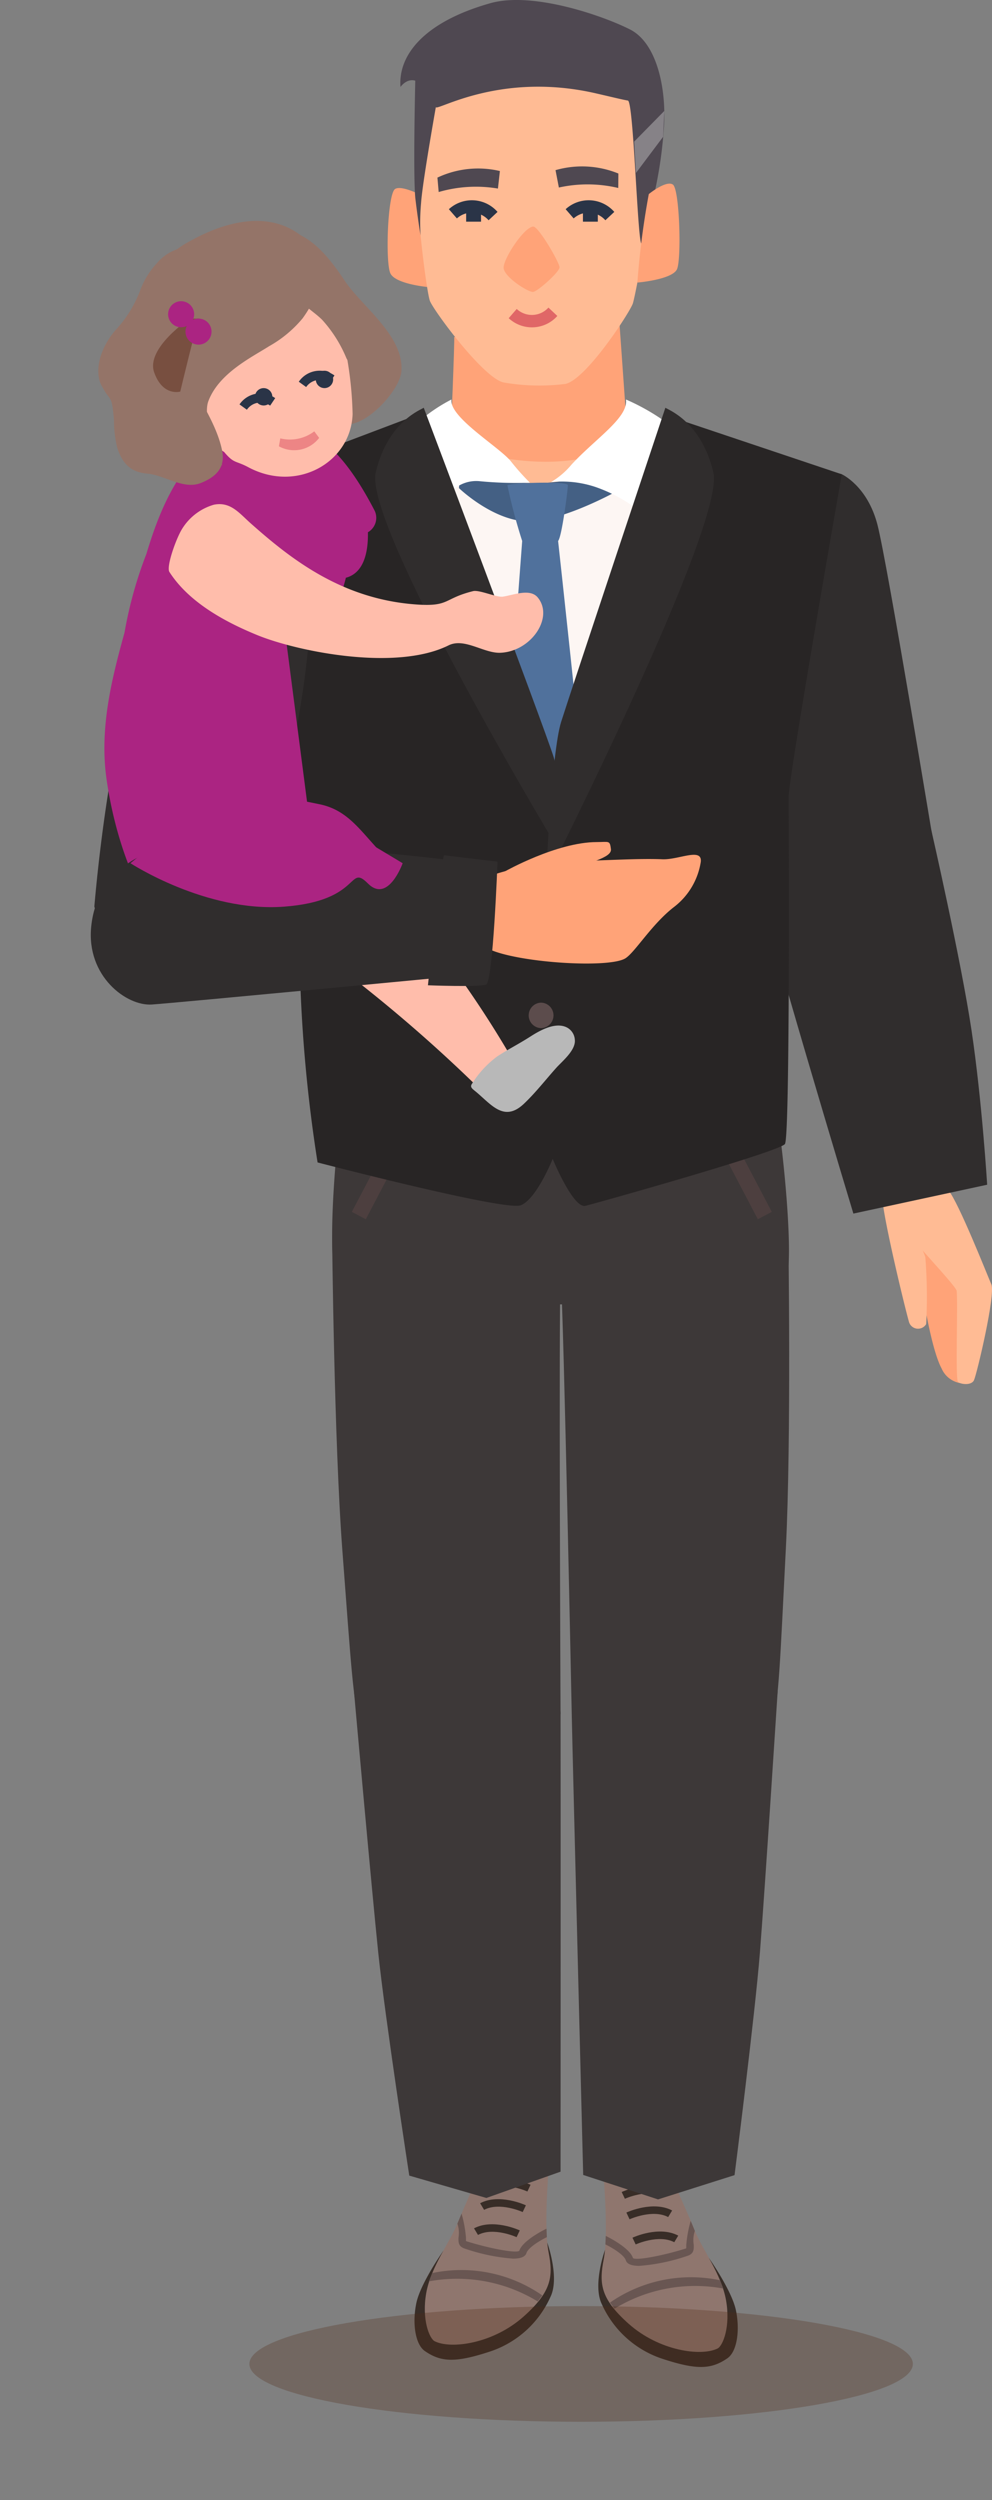 <svg xmlns="http://www.w3.org/2000/svg" width="114.186" height="287.657" viewBox="0 0 114.186 287.657">
  <rect x="0" y="0" width="114.186" height="287.657" fill="#808080" stroke="none"/>
  <g id="组_3211" data-name="组 3211" transform="translate(-287.651 -1838.343)">
    <g id="豐爹娘" transform="translate(-209 -407.006)">
      <g id="豐爹娘_正" data-name="豐爹娘 正" transform="translate(509.806 2245.349)">
        <g id="组_2582" data-name="组 2582" transform="translate(0 0)">
          <g id="组_2580" data-name="组 2580">
            <g id="组_2455" data-name="组 2455" transform="translate(31.526 192.108)">
              <g id="组_2454" data-name="组 2454">
                <path id="路径_1357" data-name="路径 1357" d="M4020.5,1517.695s2.771,16.434.894,29.651a132.319,132.319,0,0,0-.654,23.856s-1.127,6.65-7.3,1.538c0,0-8.767-22.7-10.346-31.078-.966-5.122-.161-21.552-.177-23.206S4015.209,1509.823,4020.5,1517.695Z" transform="translate(-4002.617 -1514.022)" fill="#3d3838"/>
              </g>
            </g>
            <g id="组_2457" data-name="组 2457" transform="translate(34.977 246.107)">
              <g id="组_2456" data-name="组 2456">
                <path id="路径_1358" data-name="路径 1358" d="M4022.469,1611.846s-.479,8.574-.278,10.926,1.947,6.443-2.933,8.336a11.816,11.816,0,0,1-9.729-.7c-1.812-1.177-.317-2.911.032-3.505a65.1,65.1,0,0,0,6.252-16.136C4016.311,1607.885,4022.31,1607.115,4022.469,1611.846Z" transform="translate(-4008.651 -1608.451)" fill="#ffbb94"/>
              </g>
            </g>
            <g id="组_2459" data-name="组 2459" transform="translate(54.148 191.785)">
              <g id="组_2458" data-name="组 2458">
                <path id="路径_1359" data-name="路径 1359" d="M4043.131,1517.377s-2.218,16.517.1,29.664a132.3,132.3,0,0,1,1.453,23.82s1.35,6.609,7.351,1.292c0,0,8-22.985,9.3-31.408.793-5.152-.562-21.545-.6-23.2S4048.157,1509.332,4043.131,1517.377Z" transform="translate(-4042.175 -1513.457)" fill="#3d3838"/>
              </g>
            </g>
            <g id="组_2461" data-name="组 2461" transform="translate(56.659 245.684)">
              <g id="组_2460" data-name="组 2460">
                <path id="路径_1360" data-name="路径 1360" d="M4046.566,1611.216s.767,8.554.645,10.911-1.729,6.5,3.21,8.234a11.817,11.817,0,0,0,9.7-1.026c1.771-1.238.22-2.92-.149-3.5a65.067,65.067,0,0,1-6.79-15.917C4052.588,1607.051,4046.566,1606.483,4046.566,1611.216Z" transform="translate(-4046.566 -1607.71)" fill="#ffbb94"/>
              </g>
            </g>
            <g id="组_2474" data-name="组 2474" transform="translate(55.715 249.237)">
              <g id="组_2462" data-name="组 2462" transform="translate(0 9.652)">
                <path id="路径_1361" data-name="路径 1361" d="M4045.684,1630.8s-1.461,4.049-.351,6.262a11.619,11.619,0,0,0,6.959,6.262c3.961,1.3,5.615,1.224,7.476-.054,1.145-.785,1.467-3.293.981-5.56s-3.089-5.968-3.089-5.968Z" transform="translate(-4044.917 -1630.803)" fill="#382d27"/>
              </g>
              <g id="组_2463" data-name="组 2463" transform="translate(0.382)">
                <path id="路径_1362" data-name="路径 1362" d="M4045.826,1615.309s.553,6.5,0,9.33-.369,4.539,2.848,7.413c3.524,3.149,8.367,3.8,10.256,2.861.616-.305,1.511-2.537.972-5.56s-2.7-5.776-3.616-8.043-3.023-6.914-3.023-6.914S4049.132,1612.872,4045.826,1615.309Z" transform="translate(-4045.584 -1613.925)" fill="#8f766e"/>
              </g>
              <g id="组_2465" data-name="组 2465" transform="translate(1.344 12.779)">
                <g id="组_2464" data-name="组 2464">
                  <path id="路径_1363" data-name="路径 1363" d="M4047.789,1639.9l-.523-.7a16.333,16.333,0,0,1,12.661-2.572l.385.956A17.785,17.785,0,0,0,4047.789,1639.9Z" transform="translate(-4047.266 -1636.272)" fill="#695652"/>
                </g>
              </g>
              <g id="组_2467" data-name="组 2467" transform="translate(2.691 2.275)">
                <g id="组_2466" data-name="组 2466">
                  <path id="路径_1364" data-name="路径 1364" d="M4049.623,1618.611l.367.776c.023-.012,2.655-1.2,4.442-.256l.458-.76C4052.7,1617.217,4049.747,1618.551,4049.623,1618.611Z" transform="translate(-4049.623 -1617.903)" fill="#382d27"/>
                </g>
              </g>
              <g id="组_2469" data-name="组 2469" transform="translate(3.231 4.638)">
                <g id="组_2468" data-name="组 2468">
                  <path id="路径_1365" data-name="路径 1365" d="M4050.567,1622.744l.367.776c.023-.013,2.655-1.2,4.443-.255l.457-.76C4053.645,1621.35,4050.691,1622.683,4050.567,1622.744Z" transform="translate(-4050.567 -1622.036)" fill="#382d27"/>
                </g>
              </g>
              <g id="组_2471" data-name="组 2471" transform="translate(3.933 7.527)">
                <g id="组_2470" data-name="组 2470">
                  <path id="路径_1366" data-name="路径 1366" d="M4051.794,1627.8l.367.776c.023-.013,2.654-1.2,4.443-.256l.458-.76C4054.872,1626.4,4051.918,1627.735,4051.794,1627.8Z" transform="translate(-4051.794 -1627.087)" fill="#382d27"/>
                </g>
              </g>
              <g id="组_2473" data-name="组 2473" transform="translate(0.817 6.301)">
                <g id="组_2472" data-name="组 2472">
                  <path id="路径_1367" data-name="路径 1367" d="M4050.242,1630.124c-.811,0-1.4-.175-1.545-.637-.185-.586-1.418-1.378-2.351-1.832l.04-.979c.431.209,2.772,1.407,3.133,2.552.405.307,3.507-.3,5.991-1.075a.488.488,0,0,0,.142-.059c.005-.029,0-.212,0-.361a14.1,14.1,0,0,1,.511-2.788l.479,1.155a3.311,3.311,0,0,0-.126,1.614c.011.526.022,1.023-.745,1.263A22.177,22.177,0,0,1,4050.242,1630.124Z" transform="translate(-4046.346 -1624.944)" fill="#695652"/>
                </g>
              </g>
            </g>
            <g id="组_2487" data-name="组 2487" transform="translate(34.557 248.403)">
              <g id="组_2475" data-name="组 2475" transform="translate(0 9.652)">
                <path id="路径_1368" data-name="路径 1368" d="M4023.2,1629.345s1.462,4.048.351,6.262a11.62,11.62,0,0,1-6.958,6.262c-3.962,1.3-5.615,1.224-7.476-.054-1.145-.785-1.468-3.293-.982-5.56s3.089-5.968,3.089-5.968Z" transform="translate(-4007.916 -1629.345)" fill="#382d27"/>
              </g>
              <g id="组_2476" data-name="组 2476" transform="translate(1.186)">
                <path id="路径_1369" data-name="路径 1369" d="M4024.233,1613.85s-.553,6.505,0,9.33.37,4.538-2.848,7.413c-3.524,3.149-8.367,3.8-10.256,2.861-.616-.305-1.512-2.537-.972-5.56s2.7-5.776,3.616-8.043,3.023-6.915,3.023-6.915S4020.927,1611.412,4024.233,1613.85Z" transform="translate(-4009.991 -1612.466)" fill="#8f766e"/>
              </g>
              <g id="组_2478" data-name="组 2478" transform="translate(1.662 12.779)">
                <g id="组_2477" data-name="组 2477">
                  <path id="路径_1370" data-name="路径 1370" d="M4023.346,1638.446l.523-.7a16.334,16.334,0,0,0-12.662-2.571l-.385.956A17.787,17.787,0,0,1,4023.346,1638.446Z" transform="translate(-4010.823 -1634.813)" fill="#695652"/>
                </g>
              </g>
              <g id="组_2480" data-name="组 2480" transform="translate(8.093 2.275)">
                <g id="组_2479" data-name="组 2479">
                  <path id="路径_1371" data-name="路径 1371" d="M4027.336,1617.153l-.366.776c-.023-.012-2.655-1.2-4.442-.256l-.458-.76C4024.258,1615.76,4027.213,1617.092,4027.336,1617.153Z" transform="translate(-4022.069 -1616.445)" fill="#382d27"/>
                </g>
              </g>
              <g id="组_2482" data-name="组 2482" transform="translate(7.554 4.639)">
                <g id="组_2481" data-name="组 2481">
                  <path id="路径_1372" data-name="路径 1372" d="M4026.393,1621.286l-.367.776c-.023-.012-2.655-1.2-4.442-.255l-.458-.76C4023.315,1619.892,4026.269,1621.225,4026.393,1621.286Z" transform="translate(-4021.126 -1620.578)" fill="#382d27"/>
                </g>
              </g>
              <g id="组_2484" data-name="组 2484" transform="translate(6.851 7.527)">
                <g id="组_2483" data-name="组 2483">
                  <path id="路径_1373" data-name="路径 1373" d="M4025.165,1626.338l-.367.776c-.023-.012-2.654-1.2-4.443-.256l-.458-.76C4022.087,1624.943,4025.042,1626.277,4025.165,1626.338Z" transform="translate(-4019.898 -1625.629)" fill="#382d27"/>
                </g>
              </g>
              <g id="组_2486" data-name="组 2486" transform="translate(4.94 6.302)">
                <g id="组_2485" data-name="组 2485">
                  <path id="路径_1374" data-name="路径 1374" d="M4022.954,1628.666c.811,0,1.4-.176,1.546-.638.184-.586,1.417-1.378,2.35-1.832l-.04-.979c-.431.209-2.773,1.407-3.134,2.551-.4.307-3.507-.3-5.991-1.074a.482.482,0,0,1-.142-.059c-.005-.029,0-.213,0-.361a14.193,14.193,0,0,0-.511-2.788l-.479,1.154a3.328,3.328,0,0,1,.126,1.614c-.011.527-.021,1.024.745,1.264A22.171,22.171,0,0,0,4022.954,1628.666Z" transform="translate(-4016.556 -1623.486)" fill="#695652"/>
                </g>
              </g>
            </g>
            <g id="组_2489" data-name="组 2489" transform="translate(17.488 48.676)">
              <g id="组_2488" data-name="组 2488">
                <path id="路径_1375" data-name="路径 1375" d="M4000.911,1263.507s-22.317,6.127-22.824,7.58c-.386,1.109,5.017,13.477,6.526,36.4.375,5.7,3.228,12.907,3.837,20.432.23,2.839-1.5,9.878-.739,11.4,3.385,6.757,45.431,6.765,47.574-.277.312-1.025.854-.789-.407-9.4-1.631-11.127,1.293-19.825,1.023-21.871-2.723-20.642,6.483-37.3,6.483-37.3l-23.872-7.275S4012.947,1263.225,4000.911,1263.507Z" transform="translate(-3978.067 -1263.199)" fill="#ffbb94"/>
              </g>
            </g>
            <g id="组_2520" data-name="组 2520" transform="translate(31.464)">
              <g id="组_2491" data-name="组 2491" transform="translate(7.234 37.217)">
                <g id="组_2490" data-name="组 2490">
                  <path id="路径_1376" data-name="路径 1376" d="M4015.585,1244.721c.078.229-.429,12.3-.429,12.3s11.56,4.746,20.424-.181l-.971-13.68Z" transform="translate(-4015.157 -1243.161)" fill="#ffa378"/>
                </g>
              </g>
              <g id="组_2493" data-name="组 2493" transform="translate(0 21.635)">
                <g id="组_2492" data-name="组 2492">
                  <path id="路径_1377" data-name="路径 1377" d="M4007.179,1217.146s-2.939-1.667-3.811-1.125-1.139,8.521-.536,9.728,4.215,1.545,4.215,1.545A38.6,38.6,0,0,0,4007.179,1217.146Z" transform="translate(-4002.507 -1215.912)" fill="#ffa378"/>
                </g>
              </g>
              <g id="组_2495" data-name="组 2495" transform="translate(3.204 3.39)">
                <g id="组_2494" data-name="组 2494">
                  <path id="路径_1378" data-name="路径 1378" d="M4008.458,1193.092c-1.146,5.435.863,21.1,1.325,22.178.543,1.263,6.162,8.855,8.47,9.355a24.075,24.075,0,0,0,7.144.164c2.45-.6,7.424-8.3,7.734-9.254.341-1.044,3.43-16.532,1.856-21.454-.844-2.641-4.036-7.831-6.584-8.924-3.419-1.465-11.74-1.7-14.874.3C4011.6,1186.694,4008.93,1190.85,4008.458,1193.092Z" transform="translate(-4008.109 -1184.008)" fill="#ffbb94"/>
                </g>
              </g>
              <g id="组_2500" data-name="组 2500" transform="translate(5.731 19.183)">
                <g id="组_2497" data-name="组 2497" transform="translate(13.593)">
                  <g id="组_2496" data-name="组 2496">
                    <path id="路径_1379" data-name="路径 1379" d="M4036.3,1212.019l.386,2a15.3,15.3,0,0,1,6.837.052l.013-1.664A11.089,11.089,0,0,0,4036.3,1212.019Z" transform="translate(-4036.299 -1211.624)" fill="#4f4851"/>
                  </g>
                </g>
                <g id="组_2499" data-name="组 2499" transform="translate(0 0.251)">
                  <g id="组_2498" data-name="组 2498">
                    <path id="路径_1380" data-name="路径 1380" d="M4012.529,1213.064l.146,1.66a15.3,15.3,0,0,1,6.82-.4l.226-2.016A10.972,10.972,0,0,0,4012.529,1213.064Z" transform="translate(-4012.529 -1212.062)" fill="#4f4851"/>
                  </g>
                </g>
              </g>
              <g id="组_2501" data-name="组 2501" transform="translate(1.462)">
                <path id="路径_1381" data-name="路径 1381" d="M4005.082,1188.084s1.929-2.832,4.067,2.33c.184.444,7.445-4.114,18.418-1.595,1.979.454,3.045.722,3.692.832s1.088,15.641,1.538,16.464c.229.419,1.17-4.413,1.33-5a48.753,48.753,0,0,0,1.255-8.072c.376-4.466-.69-9.961-3.878-11.574s-11.237-4.392-16.081-3.022C4007.587,1180.665,4004.808,1184.558,4005.082,1188.084Z" transform="translate(-4005.064 -1178.079)" fill="#4f4851"/>
              </g>
              <g id="组_2503" data-name="组 2503" transform="translate(28.748 21.129)">
                <g id="组_2502" data-name="组 2502">
                  <path id="路径_1382" data-name="路径 1382" d="M4054.093,1216.23s2.01-1.634,2.776-1.092,1,8.522.472,9.729-4.562,1.545-4.562,1.545A93.505,93.505,0,0,1,4054.093,1216.23Z" transform="translate(-4052.779 -1215.027)" fill="#ffa378"/>
                </g>
              </g>
              <g id="组_2504" data-name="组 2504" transform="translate(3.068 8.301)">
                <path id="路径_1383" data-name="路径 1383" d="M4010.535,1195.592s-1.7,9.474-1.878,12.019a25.325,25.325,0,0,0-.062,3.771s-.281-1.616-.587-4.148,0-14.639,0-14.639Z" transform="translate(-4007.872 -1192.595)" fill="#4f4851"/>
              </g>
              <g id="组_2507" data-name="组 2507" transform="translate(13.937 35.392)">
                <g id="组_2506" data-name="组 2506">
                  <g id="组_2505" data-name="组 2505">
                    <path id="路径_1384" data-name="路径 1384" d="M4027.8,1240.128a2.565,2.565,0,0,0,3.652-.158l1.025.964a3.921,3.921,0,0,1-5.6.256Z" transform="translate(-4026.879 -1239.97)" fill="#e06767"/>
                  </g>
                </g>
              </g>
              <g id="组_2510" data-name="组 2510" transform="translate(20.491 23.036)">
                <g id="组_2509" data-name="组 2509">
                  <g id="组_2508" data-name="组 2508">
                    <path id="路径_1385" data-name="路径 1385" d="M4042.912,1220.671a2.563,2.563,0,0,0-3.648-.212l-.923-1.062a3.921,3.921,0,0,1,5.6.312Z" transform="translate(-4038.341 -1218.362)" fill="#2a3447"/>
                  </g>
                </g>
              </g>
              <g id="组_2512" data-name="组 2512" transform="translate(13.348 26.067)">
                <g id="组_2511" data-name="组 2511">
                  <path id="路径_1386" data-name="路径 1386" d="M4029.252,1223.663c-1.071.092-3.4,3.655-3.4,4.724s2.87,2.869,3.4,2.8,3.038-2.3,3.038-2.836S4029.854,1223.612,4029.252,1223.663Z" transform="translate(-4025.849 -1223.663)" fill="#ffa378"/>
                </g>
              </g>
              <g id="组_2514" data-name="组 2514" transform="translate(22.48 24.19)">
                <g id="组_2513" data-name="组 2513">
                  <rect id="矩形_1829" data-name="矩形 1829" width="1.714" height="1.317" fill="#2a3447"/>
                </g>
              </g>
              <g id="组_2517" data-name="组 2517" transform="translate(7.049 23.036)">
                <g id="组_2516" data-name="组 2516">
                  <g id="组_2515" data-name="组 2515">
                    <path id="路径_1387" data-name="路径 1387" d="M4019.406,1220.671a2.563,2.563,0,0,0-3.648-.212l-.923-1.062a3.921,3.921,0,0,1,5.6.312Z" transform="translate(-4014.834 -1218.362)" fill="#2a3447"/>
                  </g>
                </g>
              </g>
              <g id="组_2519" data-name="组 2519" transform="translate(9.038 24.19)">
                <g id="组_2518" data-name="组 2518">
                  <rect id="矩形_1830" data-name="矩形 1830" width="1.714" height="1.317" fill="#2a3447"/>
                </g>
              </g>
              <path id="路径_1388" data-name="路径 1388" d="M4052.137,1203.929l3.467-3.525-.136,2.972-3.127,4.164Z" transform="translate(-4023.757 -1187.637)" fill="#868287"/>
            </g>
            <g id="组_2526" data-name="组 2526" transform="translate(52.599 137.571)">
              <g id="组_2525" data-name="组 2525">
                <path id="路径_1392" data-name="路径 1392" d="M4063.085,1420.6c1.122,27.289-1.047,45.676-2.341,51.96-1.22,5.924-4.21,10.751-7.469,12.112s-10.588,1.452-11.713-4.036-2.116-48.41-2.1-50.531C4039.545,1422.205,4062.859,1415.1,4063.085,1420.6Z" transform="translate(-4039.467 -1418.652)" fill="#3d3838"/>
              </g>
            </g>
            <g id="组_2528" data-name="组 2528" transform="translate(29.148 112.268)">
              <g id="组_2527" data-name="组 2527">
                <path id="路径_1393" data-name="路径 1393" d="M4040.294,1386.248s.749,10.859.409,16.107c-.3,4.7-14.471,9.835-24.079,8.753-4.521-.51-18.236-3.66-18.167-12.151.114-14.11,2.2-19.864,10.069-22.818,6.228-2.339,20-2.65,27.941,1.174C4038.518,1378.3,4040.294,1386.248,4040.294,1386.248Z" transform="translate(-3998.458 -1374.404)" fill="#ffbb94"/>
              </g>
            </g>
            <g id="组_2530" data-name="组 2530" transform="translate(26.416 138.257)">
              <g id="组_2529" data-name="组 2529">
                <path id="路径_1394" data-name="路径 1394" d="M3993.69,1421.927c-.206,27.311,2.579,45.616,4.083,51.852,1.418,5.88,4.569,10.6,7.871,11.855s10.63,1.1,11.571-4.426.491-48.454.4-50.573C4017.271,1422.744,3993.732,1416.424,3993.69,1421.927Z" transform="translate(-3993.68 -1419.852)" fill="#3d3838"/>
              </g>
            </g>
            <g id="组_2532" data-name="组 2532" transform="translate(26.27 124.135)">
              <g id="组_2531" data-name="组 2531">
                <path id="路径_1395" data-name="路径 1395" d="M3994.341,1395.819s37.942.676,47.431-.663c0,0,2.639,9.605,1.649,16.632a45.831,45.831,0,0,0-23.744,8.351l-2.22-.025s-17.687-9.691-23.856-9.079A61.327,61.327,0,0,1,3994.341,1395.819Z" transform="translate(-3993.424 -1395.156)" fill="#393a42"/>
              </g>
            </g>
            <g id="组_2534" data-name="组 2534" transform="translate(8.958 55.539)">
              <g id="组_2533" data-name="组 2533">
                <path id="路径_1396" data-name="路径 1396" d="M3971.7,1276.226s-4.193,4.077-6.648,21.51c-1.62,11.511-2.125,19.23-1.814,21.342s5.168,13.074,13.236,7.5c1.4-.966,5.966-28.33,6.356-30.7S3986.318,1270.077,3971.7,1276.226Z" transform="translate(-3963.152 -1275.201)" fill="#ffbb94"/>
              </g>
            </g>
            <g id="组_2540" data-name="组 2540" transform="translate(88.384 134.271)">
              <g id="组_2537" data-name="组 2537" transform="translate(3.08 8.214)">
                <path id="路径_1398" data-name="路径 1398" d="M4107.431,1427.244s1.524,5.886,1.739,7.2c.116.715.981,5.837,2.026,7.774a2.853,2.853,0,0,0,2.138,1.684c-.039-.172.588-10.527.251-11.437S4107.431,1427.244,4107.431,1427.244Z" transform="translate(-4107.431 -1427.244)" fill="#ffa378"/>
              </g>
              <g id="组_2538" data-name="组 2538" transform="translate(0 2.698)">
                <path id="路径_1399" data-name="路径 1399" d="M4102.066,1417.954c-.28,1.228,2.548,12.974,3.085,14.83a1.089,1.089,0,0,0,1.965.2,58.41,58.41,0,0,0-.094-7.652C4106.964,1424.685,4102.574,1415.727,4102.066,1417.954Z" transform="translate(-4102.046 -1417.599)" fill="#ffbb94"/>
              </g>
              <g id="组_2539" data-name="组 2539" transform="translate(0.07)">
                <path id="路径_1400" data-name="路径 1400" d="M4102.381,1416.838c-1.228-2.965,3.058-6.518,7.346-1.275,1.2,1.462,4.437,9.667,4.942,10.83s-1.677,10.348-2,11.03-1.686.433-1.851.174c-.3-.479.011-8.8-.138-10.436C4110.613,1426.431,4103.371,1419.228,4102.381,1416.838Z" transform="translate(-4102.167 -1412.88)" fill="#ffbb94"/>
              </g>
            </g>
            <g id="组_2542" data-name="组 2542" transform="translate(71.857 55.539)">
              <g id="组_2541" data-name="组 2541">
                <path id="路径_1401" data-name="路径 1401" d="M4084.81,1276.226s4.193,4.077,6.648,21.51c1.621,11.511,2.126,19.23,1.815,21.342s-5.168,13.074-13.236,7.5c-1.4-.966-5.966-28.33-6.356-30.7S4070.192,1270.077,4084.81,1276.226Z" transform="translate(-4073.144 -1275.201)" fill="#ffbb94"/>
              </g>
            </g>
            <g id="组_2544" data-name="组 2544" transform="translate(78.507 96.21)">
              <g id="组_2543" data-name="组 2543">
                <path id="路径_1402" data-name="路径 1402" d="M4098.338,1347.2s3.3,10.385,3.731,18.418.209,21.444.209,21.444-5.586,7.065-7.345,1.275c-1.314-4.322-4.9-11.394-7.49-19.083-4.137-12.28-3.542-20.279,2.3-22.03C4096.493,1345.2,4098.338,1347.2,4098.338,1347.2Z" transform="translate(-4084.772 -1346.323)" fill="#ffbb94"/>
              </g>
            </g>
            <g id="组_2547" data-name="组 2547" transform="translate(25.075 120.053)">
              <path id="路径_1403" data-name="路径 1403" d="M3993.284,1388.283s-2.828,19.022-1.668,26.509c.324,2.1,19.875,3.791,31.527,3.106s19.313-.606,20.4-2.612-.424-16.836-1.333-21.074a33.634,33.634,0,0,1-.908-6.194Z" transform="translate(-3991.336 -1388.018)" fill="#3d3838"/>
              <path id="路径_1404" data-name="路径 1404" d="M3991.337,1422.746s.227,23.41,1.182,35.97,1.258,17.856,2.015,19.521,17.124,4.444,23.095-.757c0,0-.209-46.377,0-49.9S3993.286,1408.264,3991.337,1422.746Z" transform="translate(-3991.336 -1400.314)" fill="#3d3838"/>
              <path id="路径_1405" data-name="路径 1405" d="M3995.759,1513.278s2.031,22.709,2.787,29.973,3.562,25.573,3.562,25.573l8.873,2.572,8.543-3.026s.022-46.758,0-52.661S3997.057,1498.59,3995.759,1513.278Z" transform="translate(-3993.229 -1438.545)" fill="#3d3838"/>
              <path id="路径_1406" data-name="路径 1406" d="M4063.574,1422.443s.356,23.409-.287,35.988-.813,17.882-1.529,19.565-17.008,4.869-23.106-.182c0,0-.945-46.368-1.242-49.881S4061.265,1408.014,4063.574,1422.443Z" transform="translate(-4011.062 -1400.255)" fill="#3d3838"/>
              <path id="路径_1407" data-name="路径 1407" d="M4063.279,1513.076s-1.465,22.753-2.041,30.033-2.924,25.654-2.924,25.654l-8.807,2.792-8.615-2.813s-1.186-46.742-1.309-52.644S4061.615,1498.423,4063.279,1513.076Z" transform="translate(-4011.993 -1438.539)" fill="#3d3838"/>
              <g id="组_2545" data-name="组 2545" transform="translate(40.074 2.375)">
                <rect id="矩形_1831" data-name="矩形 1831" width="1.816" height="19.216" transform="translate(0 0.844) rotate(-27.685)" fill="#4d3f3f"/>
              </g>
              <g id="组_2546" data-name="组 2546" transform="translate(2.268 2.375)">
                <rect id="矩形_1832" data-name="矩形 1832" width="19.216" height="1.816" transform="matrix(0.465, -0.886, 0.886, 0.465, 0, 17.016)" fill="#4d3f3f"/>
              </g>
              <path id="路径_1408" data-name="路径 1408" d="M4034.687,1392.235a1.211,1.211,0,0,0,0,2.421A1.211,1.211,0,0,0,4034.687,1392.235Z" transform="translate(-4009.396 -1389.823)" fill="#bfc2cc"/>
            </g>
            <g id="组_2579" data-name="组 2579" transform="translate(0.992 45.969)">
              <g id="组_2549" data-name="组 2549" transform="translate(65.731 8.792)">
                <g id="组_2548" data-name="组 2548">
                  <path id="路径_1409" data-name="路径 1409" d="M4073.482,1274c1.19-.1,8.576-1,9.9,2.892,5.89,17.327,7.348,40.918,7.348,40.918s-.612,2.59-7.46,4.57a10.666,10.666,0,0,1-9.477-1.469s-8.223-32.39-9.493-36.55S4071.141,1274.2,4073.482,1274Z" transform="translate(-4064.165 -1273.839)" fill="#faf1e8"/>
                </g>
              </g>
              <g id="组_2551" data-name="组 2551" transform="translate(75.112 45.122)">
                <g id="组_2550" data-name="组 2550">
                  <path id="路径_1410" data-name="路径 1410" d="M4087.066,1337.672c5.978-1.74,9.91,4.483,10.687,7.34,1.467,5.4,5.111,30.444,5.111,30.444l-14.043,3.019s-6.391-21.137-8-30.363C4080.279,1345.04,4079.99,1339.729,4087.066,1337.672Z" transform="translate(-4080.571 -1337.37)" fill="#faf1e8"/>
                </g>
              </g>
              <g id="组_2553" data-name="组 2553" transform="translate(82.952 82.325)">
                <g id="组_2552" data-name="组 2552">
                  <path id="路径_1411" data-name="路径 1411" d="M4094.281,1405.413l1.2,6.3s14.257-1.512,14.513-2.366-.4-6.918-.4-6.918S4094.965,1404.957,4094.281,1405.413Z" transform="translate(-4094.281 -1402.428)" fill="#fff"/>
                </g>
              </g>
              <g id="组_2555" data-name="组 2555" transform="translate(6.427 8.176)">
                <g id="组_2554" data-name="组 2554">
                  <path id="路径_1412" data-name="路径 1412" d="M3976.231,1272.775c-1.189-.1-7.1.375-8.423,4.267-5.89,17.326-7.348,40.918-7.348,40.918s.612,2.589,7.46,4.57a10.666,10.666,0,0,0,9.476-1.469s8.223-32.39,9.493-36.55S3978.572,1272.979,3976.231,1272.775Z" transform="translate(-3960.46 -1272.762)" fill="#faf1e8"/>
                </g>
              </g>
              <g id="组_2560" data-name="组 2560" transform="translate(16.531 2.349)">
                <path id="路径_1415" data-name="路径 1415" d="M3995.882,1262.573s-16.42,6.171-17.609,7.053,5.4,42.474,5.688,50.335-.283,18.81.993,21.258,1.562,1.736,3.434,2.328c13.972,4.425,34.552,4.254,48.2-1.23,2.219-.891-.177-15.7.019-20.136s.118-13.505,1.4-20.329,6.876-30.146,6.859-31.658-22.537-7.445-22.537-7.445c-10.4,5.965-12.042,13.146-12.042,13.146C4008.38,1270.4,3995.882,1262.573,3995.882,1262.573Z" transform="translate(-3978.129 -1262.573)" fill="#fdf6f3"/>
              </g>
              <g id="组_2561" data-name="组 2561" transform="translate(59.75 18.747)">
                <path id="路径_1416" data-name="路径 1416" d="M4053.706,1291.26l12.937-.013v2.193l-12.918.013Z" transform="translate(-4053.706 -1291.247)" fill="#fff"/>
              </g>
              <g id="组_2569" data-name="组 2569" transform="translate(47.481 20.94)">
                <g id="组_2562" data-name="组 2562">
                  <path id="路径_1417" data-name="路径 1417" d="M4032.728,1297.072c1.035.989,2.641-.545,1.606-1.534l-.142-.136c-1.035-.989-2.641.546-1.606,1.535Z" transform="translate(-4032.251 -1295.082)" fill="#e9d7ce"/>
                </g>
                <g id="组_2563" data-name="组 2563" transform="translate(0 10.597)">
                  <path id="路径_1418" data-name="路径 1418" d="M4034.191,1313.933c-1.035-.989-2.641.545-1.606,1.535l.142.136c1.035.988,2.641-.546,1.606-1.535Z" transform="translate(-4032.251 -1313.614)" fill="#e9d7ce"/>
                </g>
                <g id="组_2564" data-name="组 2564" transform="translate(0 21.194)">
                  <path id="路径_1419" data-name="路径 1419" d="M4034.191,1332.465c-1.035-.989-2.641.546-1.606,1.535l.142.136c1.035.989,2.641-.546,1.606-1.535Z" transform="translate(-4032.251 -1332.145)" fill="#e9d7ce"/>
                </g>
                <g id="组_2565" data-name="组 2565" transform="translate(0 31.792)">
                  <path id="路径_1420" data-name="路径 1420" d="M4034.191,1351c-1.035-.988-2.641.546-1.606,1.535l.142.136c1.035.988,2.641-.546,1.606-1.535Z" transform="translate(-4032.251 -1350.677)" fill="#e9d7ce"/>
                </g>
                <g id="组_2566" data-name="组 2566" transform="translate(0 42.389)">
                  <path id="路径_1421" data-name="路径 1421" d="M4034.191,1369.528c-1.035-.989-2.641.546-1.606,1.535l.142.135c1.035.989,2.641-.546,1.606-1.535Z" transform="translate(-4032.251 -1369.208)" fill="#e9d7ce"/>
                </g>
                <g id="组_2568" data-name="组 2568" transform="translate(0 52.986)">
                  <g id="组_2567" data-name="组 2567">
                    <path id="路径_1422" data-name="路径 1422" d="M4033.428,1390.048a1.1,1.1,0,0,0,.905-1.852l-.142-.137c-1.035-.988-2.641.546-1.606,1.535l.142.136a1.089,1.089,0,0,0,.7.318Z" transform="translate(-4032.251 -1387.74)" fill="#e9d7ce"/>
                  </g>
                </g>
              </g>
              <g id="组_2571" data-name="组 2571" transform="translate(38.682 7.439)">
                <g id="组_2570" data-name="组 2570">
                  <path id="路径_1423" data-name="路径 1423" d="M4017.052,1271.7l-.186,2.531s3.563,3.443,7.431,3.809,10.684-3.425,10.684-3.425l-.207-3.143A20.04,20.04,0,0,1,4017.052,1271.7Z" transform="translate(-4016.865 -1271.474)" fill="#446084"/>
                </g>
              </g>
              <g id="组_2574" data-name="组 2574" transform="translate(34.023)">
                <g id="组_2572" data-name="组 2572">
                  <path id="路径_1424" data-name="路径 1424" d="M4012.513,1258.465a18.907,18.907,0,0,0-3.534,2.349c-1.185,1.141,2.05,10.182,2.05,10.182s1.484-3.377,4.654-3.14a43.506,43.506,0,0,0,5.863.179,26.723,26.723,0,0,1-2.156-2.411C4018.124,1263.989,4012.217,1260.517,4012.513,1258.465Z" transform="translate(-4008.718 -1258.465)" fill="#fff"/>
                </g>
                <g id="组_2573" data-name="组 2573" transform="translate(15.25)">
                  <path id="路径_1425" data-name="路径 1425" d="M4048.836,1261.234a24.672,24.672,0,0,0-4.817-2.77c.3,2.075-3.494,4.487-6.252,7.472a9.03,9.03,0,0,1-2.383,2.033,12.169,12.169,0,0,1,5.145.567,17.5,17.5,0,0,1,4.956,2.686S4050.022,1262.375,4048.836,1261.234Z" transform="translate(-4035.385 -1258.465)" fill="#fff"/>
                </g>
              </g>
              <g id="组_2576" data-name="组 2576" transform="translate(42.224 12.056)">
                <g id="组_2575" data-name="组 2575">
                  <path id="路径_1426" data-name="路径 1426" d="M4027.112,1279.548s-3.928,52.118-4.052,55.251,6.629,8.46,6.629,8.46,5.674-6.476,6.2-8.146-5.421-55.565-5.421-55.565Z" transform="translate(-4023.058 -1279.548)" fill="#50719c"/>
                </g>
              </g>
              <g id="组_2578" data-name="组 2578" transform="translate(44.259 9.57)">
                <g id="组_2577" data-name="组 2577">
                  <path id="路径_1427" data-name="路径 1427" d="M4026.617,1275.493a63.177,63.177,0,0,0,1.7,6.414c.388.55,3.7.425,4.132,0s1.129-5.926,1.129-6.414S4027.174,1275.214,4026.617,1275.493Z" transform="translate(-4026.617 -1275.201)" fill="#50719c"/>
                </g>
              </g>
            </g>
          </g>
          <g id="组_2581" data-name="组 2581" transform="translate(0.099 46.913)">
            <path id="路径_1428" data-name="路径 1428" d="M3968.752,1273.417s-2.951,1.333-4.108,5.827-6.594,37.536-6.8,38.75,8.465,8.053,20.4,3.95c0,0,6.253-27.9,6.91-32.928S3973.513,1271.987,3968.752,1273.417Z" transform="translate(-3952.021 -1265.761)" fill="#302d2d"/>
            <path id="路径_1430" data-name="路径 1430" d="M4081.631,1273.417s2.952,1.333,4.108,5.827,6.594,37.536,6.8,38.75-8.464,8.053-20.4,3.95c0,0-6.253-27.9-6.91-32.928S4076.87,1271.987,4081.631,1273.417Z" transform="translate(-3997.987 -1265.761)" fill="#302d2d"/>
            <path id="路径_1431" data-name="路径 1431" d="M4096.21,1342.14s3.42,14.948,4.628,23.035,1.8,17.761,1.8,17.761l-15.4,3.322s-10.243-33.892-11.955-41.611S4094.876,1336.114,4096.21,1342.14Z" transform="translate(-4002.262 -1293.532)" fill="#302d2d"/>
            <path id="路径_1432" data-name="路径 1432" d="M3993.978,1262.072l-17.06,6.457s4.455,50.745,4.5,55.467a170.869,170.869,0,0,0,2.07,23.717s21.568,5.616,23.381,4.932,3.682-5.341,3.682-5.341,2.36,5.743,3.77,5.4,22.359-6.23,22.964-7.113.428-37.715.428-39.963,6.114-37.094,6.114-37.094l-19.809-6.647-13.647,48.431Z" transform="translate(-3960.187 -1260.872)" fill="#282525"/>
            <path id="路径_1433" data-name="路径 1433" d="M4005.59,1260.116c-.2.2-4.113,1.493-5.523,7.439s20.191,42,20.191,42,1.386-5.75.278-9.267S4005.59,1260.116,4005.59,1260.116Z" transform="translate(-3970.07 -1260.116)" fill="#302d2d"/>
            <path id="路径_1434" data-name="路径 1434" d="M4048.127,1260.116c.2.2,4.114,1.493,5.523,7.439s-19.265,46.789-19.265,46.789.634-14.559,1.742-18.076S4048.127,1260.116,4048.127,1260.116Z" transform="translate(-3984.791 -1260.116)" fill="#302d2d"/>
            <path id="路径_1435" data-name="路径 1435" d="M4032.308,1364.344a1.466,1.466,0,0,0,0,2.931A1.466,1.466,0,0,0,4032.308,1364.344Z" transform="translate(-3983.278 -1304.742)" fill="#5c4c4c"/>
            <path id="路径_1436" data-name="路径 1436" d="M4032.308,1379.824a1.466,1.466,0,0,0,0,2.931A1.466,1.466,0,0,0,4032.308,1379.824Z" transform="translate(-3983.278 -1311.369)" fill="#5c4c4c"/>
          </g>
        </g>
      </g>
      <g id="豐爹娘_文" data-name="豐爹娘 文" transform="translate(525.357 2225.069)">
        <path id="路径_1437" data-name="路径 1437" d="M38.186,0c21.09,0,38.186,2.98,38.186,6.656s-17.1,6.656-38.186,6.656S0,10.332,0,6.656,17.1,0,38.186,0Z" transform="translate(0 285.625)" fill="#512b16" opacity="0.29"/>
      </g>
    </g>
    <g id="组_3173" data-name="组 3173" transform="translate(306.633 1895.301) rotate(11)">
      <g id="组_3167" data-name="组 3167">
        <path id="路径_2671" data-name="路径 2671" d="M3332.567,1255.179c-1.813,3-1.3,13.269-1.408,18.78a196.69,196.69,0,0,0,1.018,25.557s.968,2.486,7.411,3.568c5.394.906,10.041-5.8,10.041-5.8s2.807-18.733.716-34.277C3348.556,1249.712,3336.226,1249.127,3332.567,1255.179Z" transform="translate(-3331.116 -1251.486)" fill="#302d2d"/>
      </g>
    </g>
    <g id="组_3163" data-name="组 3163" transform="matrix(0.94, -0.342, 0.342, 0.94, -259.173, 1271.149)">
      <path id="路径_2656" data-name="路径 2656" d="M345.764,803.235c-.508-3.859-1.9-11.646-6.7-12.086a1.748,1.748,0,0,0-.922.166,3.36,3.36,0,0,0-3.519.188,2.223,2.223,0,0,0-3.223-2.374l-.038.022a2.076,2.076,0,0,0-.8.16c-4.853,1.973-8.182,5.581-11.18,9.606a47.467,47.467,0,0,0-5.465,7.65c-3.335,4.67-6.517,9.458-7.713,15.166-1.324,6.319-1.563,13.918.8,20.019,2.234,5.766,7.578,10.441,14.052,9.755,1.846-.2,2.8-2.529,1.7-3.713a1.83,1.83,0,0,0-.691-1.836l-.433-.38a2.1,2.1,0,0,0,2.67-1.485q3.556-15.856,7.1-31.715a2.1,2.1,0,0,0-.555-2.009,8.965,8.965,0,0,0,.764-1.112,2.678,2.678,0,0,0,1.271,1.149,2.372,2.372,0,0,0,1.852,2.343c2.309.734,3.993-1.57,5.128-3.18.052-.073.1-.15.147-.225,2.125.195,3.423-1.848,4.178-4.052A1.913,1.913,0,0,0,345.764,803.235Z" transform="translate(-5.48 -13.511)" fill="#ab2482"/>
      <path id="路径_2657" data-name="路径 2657" d="M375.206,764.946c-.877-3.59-2.178-7.526-6.2-8.535a.934.934,0,0,0-.5,1.8,4.948,4.948,0,0,1,1.745.829.891.891,0,0,0-.944,1.153c.083.265.149.53.224.8a.816.816,0,0,0-.483.8c.13,2.006.345,4.051.483,6.1-.078.549-.156,1.112-.216,1.675-.621,2.689-.5,5.5-.716,8.238-.075.949-.215,1.75.62,2.436,2.031,1.668,7.607-1.2,8.552-3.265C379.474,773.249,376.054,768.421,375.206,764.946Z" transform="translate(-29.116 -1.267)" fill="#947468"/>
      <path id="路径_2658" data-name="路径 2658" d="M361.317,756.948c-2.569-3.912-7.637-4.348-12.007-3.658a11.73,11.73,0,0,0-9.9,8.766c-.928,3.917.2,7.569,2.228,10.834a11.725,11.725,0,0,0,2.351,3.217c3.461,3.264,7.947-.438,6.923-4.084.178,0,.356-.005.535-.022,3.28,1.209,6.82-.794,8.977-3.6C363.005,765.046,363.7,760.58,361.317,756.948Z" transform="translate(-18.263 0)" fill="#947468"/>
      <path id="路径_2659" data-name="路径 2659" d="M364.049,762.742c-1.585-5.08-4.273-5.138-9.52-3.064-7.769,3.07-12.979,13.1-7.857,19.8.608,1.681.9,1.351,2.009,2.591,4.252,4.747,11.308,3.5,13.373-1.637a42.344,42.344,0,0,0,1.912-8.337C364.515,769.036,365,765.783,364.049,762.742Z" transform="translate(-20.355 -2.028)" fill="#ffbdab"/>
      <path id="路径_2660" data-name="路径 2660" d="M361.678,756.025a6.925,6.925,0,0,0-4.1-1.251,7.984,7.984,0,0,0-3.551-.05,1.208,1.208,0,0,0-.194-.039c-2.929-.18-5.25,1.69-6.857,3.93a13.083,13.083,0,0,0-2.1,4.068.955.955,0,0,0-.046.214,27.884,27.884,0,0,0-1.259,3.9,6.19,6.19,0,0,0-.766,4.268c-.124,1.171-3.537-5.157-3.541-3.982-.017,4.386,3.447,9.409,6.084,10.893-.319-2.149-.123-6.144,1.007-7.464,2.243-2.622,6.434-3.043,8.725-3.552a13.674,13.674,0,0,0,4.732-1.7c3.169-2.14,3.815-4.332,3.96-4.9C364.185,758.77,363.011,757.016,361.678,756.025Z" transform="translate(-19.748 0.824)" fill="#947468"/>
      <path id="路径_2662" data-name="路径 2662" d="M349.545,899.764a120.075,120.075,0,0,0-3.221-13.308c-1.155-3.772-2.293-7.8-4.6-11.052a2.166,2.166,0,0,0-4.013,1.037,2.384,2.384,0,0,0-1.884,2.363c-1.637-.27-3.473,1.39-2.312,3.155a170.431,170.431,0,0,1,11.24,19.825,1.862,1.862,0,0,0,2.888.725A2.222,2.222,0,0,0,349.545,899.764Z" transform="translate(-16.024 -45.782)" fill="#ffbdab"/>
      <path id="路径_2663" data-name="路径 2663" d="M350.968,916.616c-.234-.39-.407-.654-.042-.907a11.423,11.423,0,0,1,3.821-1.968c1.522-.352,2.74-.477,4.369-.843,1.207-.271,3.055-.576,4.1.287a1.7,1.7,0,0,1,.562,1.8c-.285,1.187-2.2,1.831-3.113,2.318-1.622.868-3.232,1.884-4.921,2.615C352.811,921.184,352.179,918.634,350.968,916.616Z" transform="translate(-22.652 -60.216)" fill="#b8b8b8"/>
      <path id="路径_2665" data-name="路径 2665" d="M335,863.594c-.984-2.483-1.742-4.619-4.092-6.068-2.413-1.488-5.5-3.437-8.445-3.134-2.407.248-11.6,9.9-10.116,11.908,2.641,3.589,9.181,5.229,11.361,9.115a2.221,2.221,0,0,0,3.445.444c2.207-2.021,5.358-2.8,7.6-4.945C337.234,868.547,336.152,866.5,335,863.594Z" transform="translate(-8.114 -38.236)" fill="#ab2482"/>
      <path id="路径_2666" data-name="路径 2666" d="M376.382,814.574c-.694-1.234-2.747-.752-3.958-.795-.714-.026-2.513-1.267-3.246-1.217-3.456.24-2.968,1.273-6.457.438-8.562-2.05-13.6-7.782-17.359-12.509-1.14-1.433-1.871-2.927-3.834-2.883a6.36,6.36,0,0,0-4.117,2.147c-.884,1.013-2.531,3.935-2.259,4.584,1.6,3.819,5.279,6.748,8.694,8.9,4.178,2.633,14.964,6.9,21.471,4.977,1.956-.577,3.83,1.607,5.708,1.868C374.522,820.57,377.847,817.181,376.382,814.574Z" transform="matrix(0.985, 0.174, -0.174, 0.985, 125.509, -62.326)" fill="#ffbdab"/>
      <path id="路径_2667" data-name="路径 2667" d="M346.7,754.948a5.292,5.292,0,0,0-5.584-.128,9.178,9.178,0,0,0-2.849,2.274,13.931,13.931,0,0,1-4.239,3.323c-1.717.961-3.481,2.7-3.694,4.8a3.453,3.453,0,0,0,.075.937c.286,1.89.719.993-.075,3.949a12.994,12.994,0,0,0-.725,3.1c-.06,1.946.508,3.164,2.247,3.973,1.791.833,3.26,3.17,5.391,3.111,1.93-.054,3.29-.724,3.587-2.643.519-3.358-.707-7.522-1.115-10.88a1.006,1.006,0,0,0-1.415-.821c0-.684,0-1.368.008-2.05a.871.871,0,0,0-.252-.609c.1-.221.2-.445.31-.664a.953.953,0,0,0-1.062-1.38c-.214.04-.41.089-.609.136,2.745-1.755,5.318-7.573,9.06-4.82C346.728,757.275,347.659,755.655,346.7,754.948Z" transform="translate(-14.686 -0.403)" fill="#947468"/>
      <path id="路径_2668" data-name="路径 2668" d="M374.9,765.818c-.1-2.569-.855-6.094-3.182-6.106a.955.955,0,0,0-.929.826.736.736,0,0,0-.507.636,10.677,10.677,0,0,0,.181,5.457c.389,1.041,1.11,1.9,1.58,2.9a15.168,15.168,0,0,1,1.115,5.071.944.944,0,0,0,1.845.25A14.368,14.368,0,0,0,374.9,765.818Z" transform="translate(-29.934 -2.525)" fill="#947468"/>
      <g id="组_3196" data-name="组 3196" transform="matrix(0.985, 0.174, -0.174, 0.985, -488.721, 321.775)">
        <g id="组_3177" data-name="组 3177" transform="translate(891.514 299.506)">
          <g id="组_3176" data-name="组 3176" transform="translate(0 0)">
            <g id="组_3175" data-name="组 3175">
              <g id="组_3174" data-name="组 3174">
                <path id="路径_2675" data-name="路径 2675" d="M912.583,307.111a1.907,1.907,0,0,0-2.718,0l-.73-.75a2.916,2.916,0,0,1,4.169,0Z" transform="translate(-909.135 -305.469)" fill="#2a3447"/>
              </g>
            </g>
          </g>
        </g>
        <g id="组_3181" data-name="组 3181" transform="translate(884.345 300.893)">
          <g id="组_3180" data-name="组 3180" transform="translate(0 0)">
            <g id="组_3179" data-name="组 3179">
              <g id="组_3178" data-name="组 3178">
                <path id="路径_2676" data-name="路径 2676" d="M889.085,307.111a1.906,1.906,0,0,0-2.718,0l-.729-.75a2.916,2.916,0,0,1,4.169,0Z" transform="translate(-885.637 -305.469)" fill="#2a3447"/>
              </g>
            </g>
          </g>
        </g>
        <g id="组_3192" data-name="组 3192" transform="translate(887.976 306.326)">
          <g id="组_3191" data-name="组 3191">
            <g id="组_3190" data-name="组 3190">
              <g id="组_3189" data-name="组 3189">
                <path id="路径_2679" data-name="路径 2679" d="M896.98,325.859a4.622,4.622,0,0,0,3.989-.118l.422.839a3.624,3.624,0,0,1-4.727.15Z" transform="translate(-896.664 -325.741)" fill="#ed8585"/>
              </g>
            </g>
          </g>
        </g>
      </g>
    </g>
    <g id="组_3164" data-name="组 3164" transform="translate(306.633 1895.301) rotate(11)">
      <g id="组_3166" data-name="组 3166" transform="translate(42.704 28.988)">
        <g id="组_3164-2" data-name="组 3164" transform="translate(4.006 0.489)">
          <path id="路径_2669" data-name="路径 2669" d="M3276.391,1299.263s5.2-4.426,9.7-5.308c1.392-.273,1.438-.515,1.762.483s-2.383,2-4.2,3.4S3276.429,1303.266,3276.391,1299.263Z" transform="translate(-3276.391 -1293.716)" fill="#ffa378"/>
        </g>
        <g id="组_3165" data-name="组 3165">
          <path id="路径_2670" data-name="路径 2670" d="M3264.652,1299.463a37.634,37.634,0,0,1,6.091-2.55c4.341-.9,9.17-2.213,12.229-2.669,1.835-.274,4.265-2.241,4.4-.55a8.1,8.1,0,0,1-2.083,5.739c-2.094,2.417-3.333,5.837-4.288,6.783-1.513,1.5-11.656,2.849-15.469,2.026C3263.373,1307.775,3258.09,1304.526,3264.652,1299.463Z" transform="translate(-3261.472 -1293.015)" fill="#ffa378"/>
        </g>
      </g>
      <g id="组_3170" data-name="组 3170" transform="translate(1.099 34.88)">
        <g id="组_3169" data-name="组 3169">
          <path id="路径_2672" data-name="路径 2672" d="M3296.775,1316.962c.53,5.682,5.725,8.207,8.57,7.445,2.939-.787,34.289-10.045,34.289-10.045l-2.217-12.907s-18.473.979-32.974,4.65C3301.441,1306.865,3296.147,1310.237,3296.775,1316.962Z" transform="translate(-3296.724 -1301.455)" fill="#302d2d"/>
        </g>
      </g>
      <g id="组_3172" data-name="组 3172" transform="translate(39.419 34.105)">
        <g id="组_3171" data-name="组 3171">
          <path id="路径_2673" data-name="路径 2673" d="M3292.2,1300.8l6.178-.453s2.143,13.686,1.408,14.138-6.556,1.354-6.556,1.354S3291.942,1301.55,3292.2,1300.8Z" transform="translate(-3292.164 -1300.345)" fill="#302d2d"/>
        </g>
      </g>
    </g>
    <path id="路径_2674" data-name="路径 2674" d="M1809.667,1937.667s8.667,5.667,17.667,5,7.333-5,9.667-2.667,4-2.333,4-2.333l-10-6-17.667,3Z" transform="translate(-1507)" fill="#ab2482"/>
    <path id="路径_2680" data-name="路径 2680" d="M1815.5,1875s-5.1,3.4-4.1,6.2,3,2.2,3,2.2,2-8.4,2.2-8.4Z" transform="translate(-1506)" fill="#784f40"/>
    <circle id="椭圆_44" data-name="椭圆 44" cx="1" cy="1" r="1" transform="translate(317 1883)" fill="#2a3447"/>
    <circle id="椭圆_45" data-name="椭圆 45" cx="1" cy="1" r="1" transform="translate(324 1881)" fill="#2a3447"/>
    <circle id="椭圆_46" data-name="椭圆 46" cx="1.5" cy="1.5" r="1.5" transform="translate(307 1873)" fill="#ab2482"/>
    <circle id="椭圆_47" data-name="椭圆 47" cx="1.5" cy="1.5" r="1.5" transform="translate(309 1875)" fill="#ab2482"/>
  </g>
</svg>
